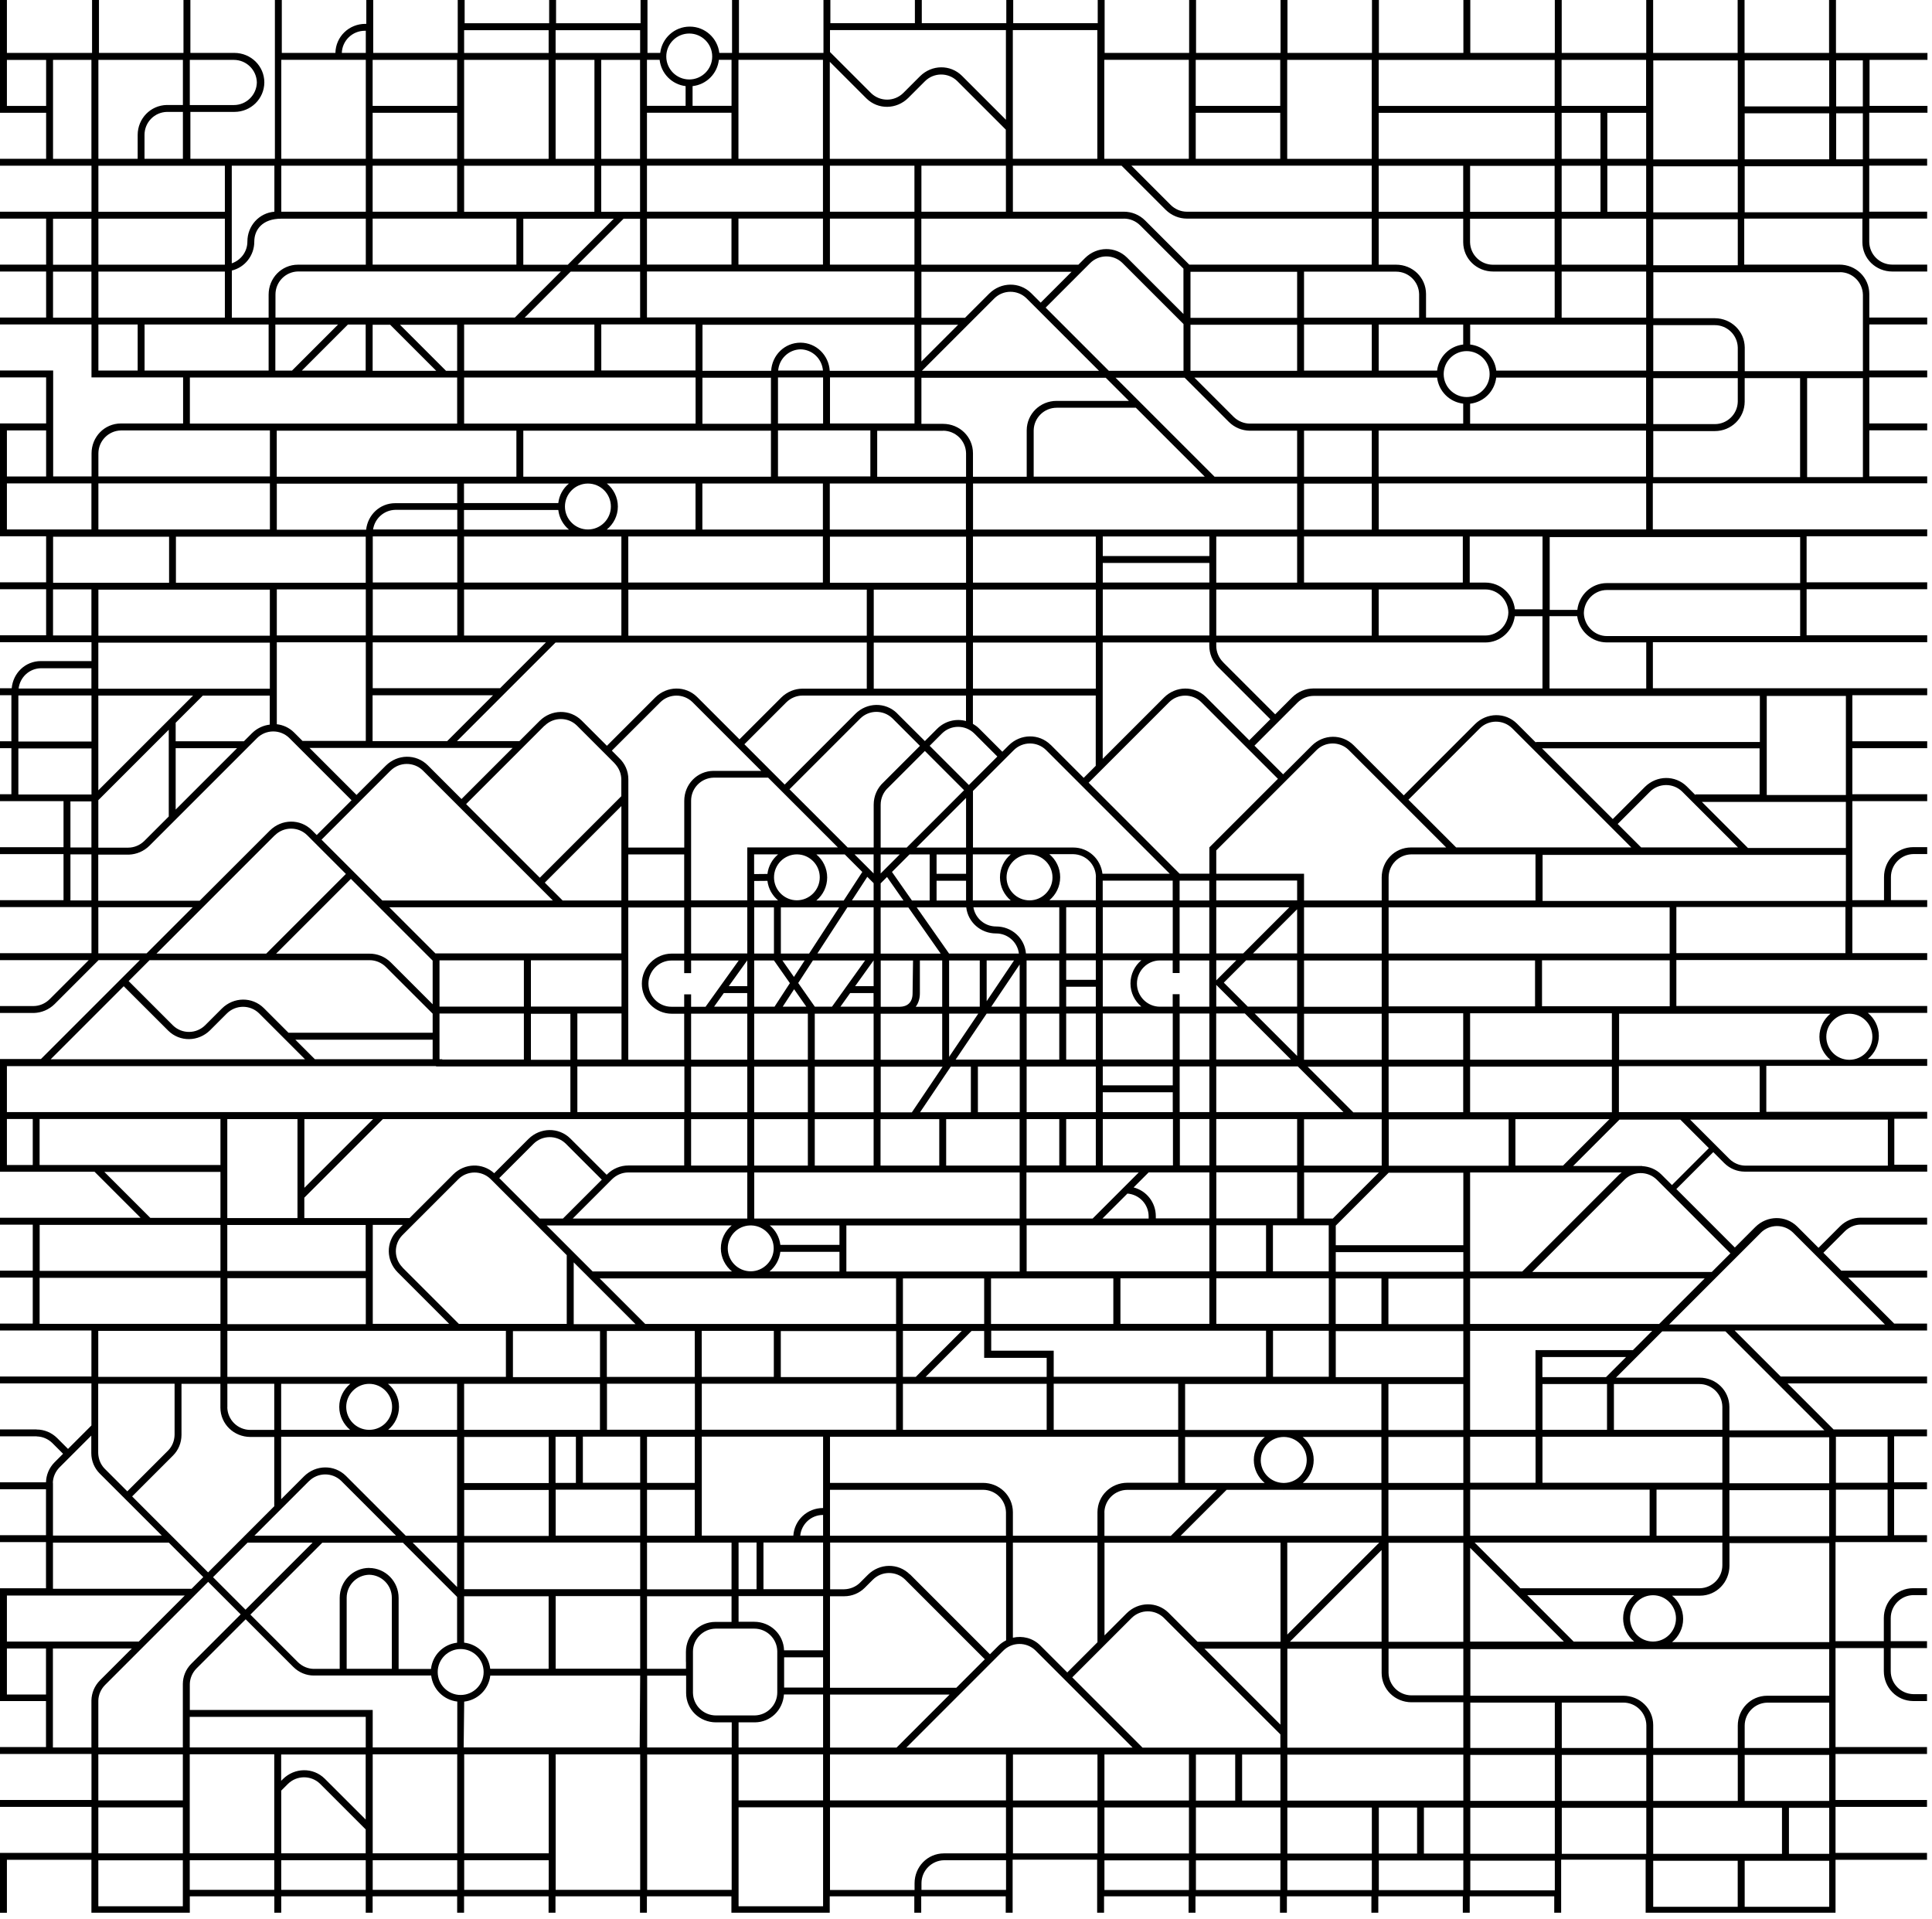 <?xml version="1.0" encoding="UTF-8"?> <svg xmlns="http://www.w3.org/2000/svg" width="302" height="300" viewBox="0 0 302 300" fill="none"> <g clip-path="url(#clip0_280_909)"> <path d="M301.29 17.63V16.55H292.24V9.36H301.29V8.28H286.99V0H285.91V8.27H272.7V0H271.62V8.27H258.41V0H257.33V8.27H244.12V0H243.04V8.27H229.83V0H228.75V8.27H215.54V0H214.46V8.27H201.25V0H200.17V8.27H186.96V0H185.88V8.27H172.67V0H171.59V3.62H158.38V0H157.3V3.62H144.09V0H143.01V3.62H129.8V0H128.72V8.27H115.51V0H114.43V8.27H112.44C112.16 5.96 110.21 4.16 107.82 4.16C105.43 4.16 103.48 5.96 103.2 8.27H101.21V0H100.13V3.63H86.92V0H85.84V3.63H72.63V0H71.55V8.27H58.34V0H57.26V3.73H57.1C54.55 3.73 52.48 5.73 52.43 8.27H44.05V0H42.97V24.82H29.76V17.49H36.64C39.21 17.49 41.3 15.45 41.32 12.88C41.31 10.31 39.22 8.28 36.64 8.27H29.76V0H28.68V8.27H15.47V0H14.39V8.27H1.08V0H0V17.63H7.21V24.82H0V25.9H14.3V33.09H0V34.17H7.21V41.36H0V42.44H7.21V49.63H0V50.71H14.3V58.99H28.62V66.19C23.24 66.19 18.89 66.19 18.89 66.19C16.32 66.2 14.31 68.29 14.31 70.87V74.47H8.31V57.91H0V58.99H7.21V66.18H0V83.82H7.21V91.02H0V92.1H7.21V99.3H0V100.38H14.3V103.33C6.5 103.33 6.37 103.33 6.37 103.33C3.94 103.34 2.04 105.21 1.83 107.58H0V108.66H1.78V115.86H0V116.94H1.78V124.14H0V125.22H9.93V132.42H0V133.5H9.93V140.7H0V141.78H14.3V148.99H0V150.07H13.87C11.87 152.07 7.77 156.17 7.77 156.17C7.06 156.88 6.14 157.25 5.21 157.25H0V158.33H5.12C5.12 158.33 5.13 158.33 5.14 158.33H5.32C6.48 158.29 7.64 157.83 8.54 156.94L15.41 150.07H21.86L6.4 165.53H0V183.15H14.78L21.97 190.34H0V191.42H5.12V198.61H0V199.69H5.12V206.88H0V207.96H14.29C14.29 210.26 14.29 212.75 14.29 215.15H0V216.23H14.29C14.29 218.67 14.29 220.96 14.29 222.81C12.65 224.45 11.47 225.63 10.63 226.47C9.18 225.02 8.93 224.77 8.93 224.77C8.04 223.89 6.89 223.44 5.74 223.44C5.73 223.44 5.72 223.44 5.71 223.44V223.42H0V224.5H5.68C5.68 224.5 5.74 224.51 5.77 224.52C6.64 224.54 7.51 224.9 8.18 225.55L9.86 227.23C8.72 228.37 8.52 228.57 8.52 228.57C7.65 229.45 7.22 230.57 7.19 231.69H0V232.77H7.19V239.96H0V241.04H7.19V248.25H0V265.88H7.19V273.07H0V274.15H14.3V281.34H0V282.42H14.3V289.61H0V298.97H1.08V290.69H14.29V298.96H29.67V296.4H42.88V298.96H43.96V296.4H57.17V298.96H58.25V296.4H71.46V298.96H72.54V296.4H85.75V298.96H86.83V296.4H100.04V298.96H101.12V296.4H114.33V298.96H115.41H128.62H129.7V296.4H142.92V298.96H144C144 298.96 144 297.63 144 296.4H157.21V298.96H158.29V290.68H171.5V298.96H172.58V296.4H185.79V298.96H186.87V296.4H200.08V298.96H201.16V296.4H214.37V298.96H215.45V296.4H228.66V298.96H229.74V296.4H242.95V298.96H244.03V290.68H257.24V298.96H258.32H285.83H286.92V297.88V290.69H301.22V289.61H286.92V282.42H301.22V281.34H286.92V274.15H301.22V273.07H286.92V257.6H294.47V261.2C294.47 263.77 296.48 265.86 299.05 265.88C299.05 265.88 299.91 265.88 301.22 265.88V264.8H299.08C297.13 264.76 295.55 263.17 295.55 261.2C295.55 261.2 295.55 258.7 295.55 257.6H301.22V256.52H295.55C295.55 255.06 295.55 252.92 295.55 252.92C295.55 250.96 297.12 249.36 299.08 249.32H301.22V248.24H299.05C296.48 248.25 294.47 250.34 294.47 252.92V256.52H286.92V241.04H301.22V239.96H296.08V232.77H301.22V231.69H296.08V224.5H301.22V223.42H286.61L279.42 216.23H301.23V215.15H278.34L271.15 207.96H301.23V206.88H296.09C293.93 204.72 291.33 202.12 288.9 199.69H301.24V198.61H287.82C286.83 197.62 285.88 196.67 285.02 195.81L288.39 192.44C289.06 191.79 289.93 191.43 290.8 191.41H301.24V190.33H290.83H290.79C289.65 190.35 288.52 190.79 287.64 191.66C287.64 191.66 289.5 189.8 284.26 195.04C282.28 193.06 280.94 191.72 280.94 191.72C279.11 189.91 276.22 189.97 274.39 191.78L271.18 194.99C267.68 191.5 264.25 188.06 262.04 185.85L267.81 180.08C269.08 181.35 269.53 181.8 269.53 181.8C270.42 182.68 271.55 183.12 272.7 183.13H301.25V182.05H296.11V174.86H301.25V173.78H276.1V166.6H288.99H289.01H289.03H301.25V165.52H291.97C293.01 164.66 293.69 163.38 293.69 161.92C293.69 160.46 293.01 159.18 291.97 158.32H301.25V157.24H289.01H262.04V150.06H301.25V148.98H262.04V141.77H288.47V148.98H289.55V141.77H301.25V140.69H295.58C295.58 139.6 295.58 137.09 295.58 137.09C295.58 135.13 297.15 133.53 299.11 133.49H301.25V132.41C299.94 132.41 299.08 132.41 299.08 132.41C296.51 132.42 294.5 134.51 294.5 137.09V140.7H289.55V125.22H301.25V124.14H289.55V116.94H301.25V115.86H289.55V108.66H301.25V107.58H258.37V100.38H258.97H301.25V99.3H282.4V92.1H301.25V91.02H282.4V83.82H301.25V82.74H258.36V75.54H301.25V74.46H292.2C292.2 72.51 292.2 70 292.2 67.26H301.25V66.18H292.2C292.2 63.83 292.2 61.36 292.2 58.99H301.25V57.91H292.2C292.2 55.24 292.2 52.73 292.2 50.71H301.25V49.63H292.2C292.2 47.38 292.2 45.94 292.2 45.94C292.19 43.37 290.1 41.36 287.52 41.36H272.65V34.17H291.12C291.12 36.42 291.12 37.86 291.12 37.86C291.13 40.43 293.22 42.44 295.8 42.44H295.95H301.25V41.36H296.11H295.79C293.83 41.36 292.23 39.79 292.19 37.83V34.16H301.24V33.08H292.19V25.89H301.24V24.81H292.19V17.62H301.24L301.29 17.63ZM29.67 9.36C32.19 9.36 36.55 9.36 36.55 9.36C38.51 9.36 40.11 10.93 40.15 12.89C40.11 14.84 38.52 16.42 36.55 16.42C36.55 16.42 32.7 16.42 29.67 16.42V9.37V9.36ZM14.29 49.65H8.29V42.46H14.29V49.65ZM14.29 41.38H8.29V34.19H14.29V41.38ZM7.21 16.56H1.08V9.37H7.21V16.56ZM14.29 24.83H8.29V9.36H14.29V24.83ZM14.29 140.74H11.01V133.54H14.29V140.74ZM14.29 132.46H11.01V125.26H14.29V132.46ZM14.29 124.18H2.87V121.85C2.87 121.85 2.87 119.63 2.87 116.98H14.3V124.18H14.29ZM14.29 115.9H2.87C2.87 113.06 2.87 110.01 2.87 108.7H14.3V115.9H14.29ZM14.29 107.62H2.91C3.12 105.86 4.58 104.48 6.39 104.45H14.29V107.62ZM286.98 224.57H295.06V231.76H286.98V224.57ZM286.98 232.84H295.06V240.03H286.98V232.84ZM244.1 9.36H257.31V16.55H244.1V9.36ZM251.25 24.83V17.64H257.32V24.83H251.25ZM257.32 25.91V33.1H251.25V25.91H257.32ZM244.11 17.64H250.18V24.83H244.11V17.64ZM244.11 25.91H250.18V33.1H244.11V25.91ZM244.11 34.18H257.32V41.37C252.92 41.37 248.19 41.37 244.11 41.37V34.18ZM244.11 42.45H248.84C248.84 42.45 252.39 42.45 257.32 42.45V49.65H244.11V42.45ZM257.32 50.73V57.93H233.89C233.64 55.78 231.95 54.1 229.81 53.85V50.74H257.32V50.73ZM215.52 82.76V75.56H257.32V82.76H215.52ZM242.21 96.31H246.54C246.84 98.61 248.78 100.4 251.15 100.41H257.33V107.61H242.21V96.32V96.31ZM265.02 124.27C264.16 123.41 263.68 122.93 263.68 122.93C261.85 121.12 258.96 121.18 257.13 122.99L252.1 128.02C248.42 124.34 244.1 120.02 241.04 116.97H275.05V124.17H265.01V124.27H265.02ZM271.67 132.45H256.53C255.49 131.41 254.24 130.16 252.87 128.79C254.2 127.46 257.9 123.76 257.9 123.76C259.29 122.37 261.53 122.36 262.93 123.71L271.67 132.45ZM255 132.45H254.49C248.96 132.45 235.82 132.45 227.61 132.45C225.46 130.3 222.75 127.59 220.16 125C222.23 122.93 231.31 113.85 231.31 113.85C232.7 112.46 234.94 112.45 236.34 113.8L254.99 132.45H255ZM241.04 157.28V150.1H261V157.28H241.04ZM253.06 166.65H275.06V173.83H253.06V166.65ZM257.86 232.84V240.03H229.81V232.84H257.86ZM229.81 231.76V224.57H240.03V231.76H229.81ZM238.73 249.33C243.16 249.33 249.84 249.33 255.45 249.33C254.4 250.19 253.72 251.49 253.72 252.96C253.72 254.43 254.4 255.73 255.45 256.59H245.99L238.73 249.33ZM244.46 256.59H229.81V241.94L244.46 256.59ZM254.8 252.96C254.8 250.96 256.41 249.34 258.39 249.34C260.37 249.34 261.98 250.96 261.98 252.96C261.98 254.96 260.37 256.58 258.39 256.58C256.41 256.58 254.8 254.96 254.8 252.96ZM258.4 248.25H237.65L230.51 241.11H269.23C269.23 243 269.23 244.65 269.23 244.65C269.23 246.61 267.66 248.21 265.7 248.25H258.4ZM258.94 240.03V232.84H269.23V235.65C269.23 235.65 269.23 237.82 269.23 240.04H258.94V240.03ZM241.11 231.76V224.57H269.23V231.76H241.11ZM241.11 223.49V216.33C242.23 216.33 246.52 216.33 251.2 216.33V223.49H241.11ZM252.28 223.49V216.33C258.78 216.33 265.63 216.33 265.63 216.33C267.59 216.33 269.19 217.9 269.23 219.86V223.49H252.28ZM251.04 215.25H241.1V212.11H254.18L251.04 215.25ZM241.1 211.03H240.02V223.49H229.8V208.02H258.26L255.25 211.03H241.09H241.1ZM229.8 206.94V199.82H266.47L259.35 206.94H229.81H229.8ZM229.8 198.74V183.26H253.5C253.37 183.36 253.24 183.45 253.12 183.57L237.95 198.74H229.8ZM236.88 182.18V174.93H251.58L244.33 182.18H236.87H236.88ZM229.8 173.85V166.72H251.96V173.85H229.8ZM217.06 165.63V158.38H228.72V165.63H217.06ZM228.72 166.71V173.84H217.06V166.71H228.72ZM217.06 157.3V150.12H239.95V157.3H217.06ZM229.8 165.63V158.38H251.96V165.63H229.8ZM217.06 149.04V146.5C217.06 146.5 217.06 144.17 217.06 141.83H260.99V149.04H217.06ZM240.02 140.75H217.06C217.06 138.82 217.06 137.14 217.06 137.14C217.06 135.18 218.63 133.58 220.59 133.54H227.17H240.02V140.74V140.75ZM226.08 132.46C222.77 132.46 220.57 132.46 220.57 132.46C218 132.47 215.99 134.56 215.98 137.14V140.75H203.84V136.57H190.12V132.92C192.69 130.35 205.78 117.26 205.78 117.26C207.17 115.87 209.41 115.86 210.81 117.21L226.07 132.47L226.08 132.46ZM208.34 190.46H203.85V183.26H215.54L208.34 190.46ZM208.79 199.82H215.94V206.94H208.79V199.82ZM215.96 242.28C215.96 247.02 215.96 252.66 215.96 256.6H201.64L215.96 242.28ZM201.22 255.49V241.12H215.59L201.22 255.49ZM158.33 240.04C158.33 237.81 158.33 236.37 158.33 236.36C158.32 233.79 156.23 231.78 153.65 231.78H129.74V224.57H184.17V231.76H178.73H177.65H176.23C173.66 231.76 171.57 233.77 171.55 236.35C171.55 236.35 171.55 237.8 171.55 240.04H158.33ZM171.55 241.12C171.55 245.38 171.55 251.7 171.55 256.69L166.83 261.41C164.35 258.93 162.6 257.18 162.6 257.18C161.43 256.02 159.82 255.64 158.33 255.98C158.33 251.1 158.33 245.17 158.33 241.12H171.55ZM129.74 263.79V249.5C131.14 249.5 131.96 249.5 131.96 249.5C133.21 249.5 134.34 249 135.16 248.19L136.43 246.92C137.82 245.53 140.06 245.52 141.46 246.87L153.94 259.35L149.49 263.8H129.72L129.74 263.79ZM148.43 264.87L140.15 273.15H129.75V264.87H148.44H148.43ZM142.22 246.08C140.39 244.27 137.5 244.33 135.67 246.14L134.38 247.43C133.75 248.03 132.88 248.39 131.95 248.41H129.76V241.11H157.27V256.39C156.84 256.61 156.43 256.88 156.07 257.24L154.74 258.57C148.87 252.7 142.24 246.07 142.24 246.07L142.22 246.08ZM129.74 240.04V232.86C133.07 232.86 153.65 232.86 153.65 232.86C155.61 232.86 157.21 234.43 157.25 236.39V240.04H129.74ZM100.86 206.94C99.1 205.18 96.53 202.62 93.74 199.82H140.07V206.94H100.86ZM120.96 208.02V215.21H109.69V208.02H120.96ZM107.23 259.75C107.23 260.13 107.23 260.49 107.23 260.84H101.14V249.5H114.35V253.51C112.78 253.51 111.81 253.51 111.81 253.51C109.24 253.52 107.23 255.61 107.22 258.19V259.76L107.23 259.75ZM101.14 248.42V241.12H114.35V248.42H101.14ZM108.6 232.86V240.04H101.14V232.86H108.6ZM101.14 231.78V224.57H108.6V231.78H101.14ZM108.6 215.22H94.86V208.03H108.6V215.22ZM72.55 223.49V216.3H93.78V223.49H72.55ZM90.02 224.57V231.78H86.84V224.57H90.02ZM35.54 215.21V208.02H79.08V215.21H35.54ZM72.55 249.5H85.76V260.84H76.63C76.38 258.69 74.7 257 72.55 256.75V249.5ZM57.71 245.07C55.14 245.08 53.11 247.17 53.1 249.75V260.85H49.09C49.09 260.85 49.04 260.85 49 260.85C48.13 260.83 47.26 260.47 46.59 259.82L39.14 252.37L50.38 241.13H62.98L71.45 249.6V256.76C69.3 257.01 67.61 258.7 67.37 260.86H62.31V249.76C62.31 247.19 60.27 245.1 57.7 245.08L57.71 245.07ZM61.24 260.84H54.19C54.19 258.55 54.19 249.74 54.19 249.74C54.19 247.78 55.76 246.18 57.72 246.14C59.67 246.18 61.25 247.77 61.25 249.74C61.25 249.74 61.25 258.55 61.25 260.84H61.24ZM20.67 233.88L27.06 227.49C27.87 226.67 28.36 225.55 28.37 224.29C28.37 224.29 28.37 224.15 28.37 216.3H34.45V219.6V220.01C34.46 222.58 36.55 224.59 39.13 224.6H42.87V235.4H42.9L32.53 245.77L20.66 233.9L20.67 233.88ZM31.77 246.51L29.95 248.33H8.28V241.12H26.39C28.15 242.88 29.98 244.71 31.78 246.51H31.77ZM27.29 216.29V224.26C27.27 225.2 26.92 226.06 26.31 226.69L19.9 233.1L16.33 229.53C15.73 228.9 15.37 228.03 15.35 227.1V216.28H27.28L27.29 216.29ZM15.36 215.21V208.02H34.46V215.21H15.37H15.36ZM35.54 219.97V219.59V216.29H42.87V223.5C41.72 223.5 39.13 223.5 39.13 223.5C37.17 223.5 35.57 221.93 35.53 219.97H35.54ZM48.3 231.51C49.69 230.12 51.93 230.11 53.33 231.46L61.9 240.03H39.77C44.45 235.35 48.29 231.51 48.29 231.51H48.3ZM38.69 241.12H48.86C46.07 243.91 42.03 247.95 38.38 251.6L33.3 246.52C35.08 244.74 36.93 242.89 38.69 241.13V241.12ZM64.51 241.12H71.45V248.06C69.49 246.1 67 243.61 64.51 241.12ZM63.43 240.04C58.58 235.19 54.08 230.69 54.08 230.69C52.25 228.88 49.36 228.94 47.53 230.75L43.95 234.33V224.57H57.56C57.56 224.57 57.65 224.58 57.7 224.58C57.75 224.58 57.79 224.57 57.84 224.57H71.45V240.04H63.43ZM53.03 219.9C53.03 221.35 53.7 222.63 54.73 223.49H43.95V216.3H54.75C53.71 217.16 53.03 218.45 53.03 219.9ZM57.7 216.3C59.68 216.3 61.29 217.91 61.29 219.9C61.29 221.89 59.73 223.45 57.79 223.49H57.62C55.68 223.44 54.12 221.86 54.12 219.9C54.12 217.94 55.73 216.3 57.71 216.3H57.7ZM60.67 223.49C61.7 222.63 62.37 221.35 62.37 219.9C62.37 218.45 61.69 217.16 60.65 216.3H71.45V223.49H60.66H60.67ZM57.16 191.47V198.66H35.53V191.47H57.16ZM35.53 190.39V174.92H46.5V190.39H35.53ZM59.85 174.92H106.95V182.17H98.21C97.01 182.17 95.81 182.64 94.89 183.56L94.83 183.62C89.52 178.31 89.17 177.96 89.16 177.96C87.33 176.15 84.44 176.21 82.61 178.02L77.25 183.38C75.42 181.71 72.63 181.79 70.85 183.56L68.32 186.09C66.3 188.1 64.95 189.46 64.02 190.39H47.57V187.2L59.84 174.93L59.85 174.92ZM47.58 185.66V174.92H58.32L47.58 185.66ZM68.7 165.57V158.42H81.89V165.61H69.13V165.56H68.7V165.57ZM68.7 157.34V150.11H81.89V157.34H68.7ZM68.06 149.02C66.18 147.14 63.56 144.52 60.85 141.81H97.13V149.02H68.06ZM45.65 57.93H43.04C43.04 56.97 43.04 53.63 43.04 50.73H52.84L45.64 57.93H45.65ZM54.38 50.73H57.16V57.93H47.18L54.38 50.73ZM71.46 59.01V66.21H41.05C37.58 66.21 33.44 66.21 29.68 66.21V59.01H71.46ZM100.05 25.91V33.1H93.98V25.91H100.05ZM93.98 24.83V9.36H100.05V24.83H93.98ZM100.05 34.19V41.38H90.28L97.47 34.19H100.05ZM95.94 34.19L88.75 41.38H81.8V34.19H95.94ZM89.2 42.46H100.06V49.65H82.01L89.2 42.46ZM92.91 50.73V57.93H72.55V50.73H92.91ZM108.73 59.01V66.21H72.55V59.01H108.73ZM224.64 59.01C224.89 61.16 226.58 62.84 228.72 63.09V66.21H195.38C194.46 66.21 193.53 65.84 192.82 65.14C192.82 65.14 188.69 61.01 186.7 59.02H224.63L224.64 59.01ZM203.84 57.93V50.73H214.43V57.93H203.84ZM228.72 53.85C226.57 54.1 224.89 55.79 224.64 57.93H215.51V50.73H228.72V53.84V53.85ZM229.26 54.88C231.24 54.88 232.85 56.49 232.85 58.47C232.85 60.45 231.24 62.06 229.26 62.06C227.28 62.06 225.67 60.45 225.67 58.47C225.67 56.49 227.28 54.88 229.26 54.88ZM232.18 92.13C234.14 92.13 235.74 93.78 235.78 95.73C235.74 97.68 234.15 99.33 232.18 99.33H223.7H215.51V92.13H223.54C223.54 92.13 232.17 92.13 232.18 92.13ZM228.66 91.05H226.6H203.84V83.85H228.66V91.05ZM172.38 91.05V87.99H189.04V91.05H172.38ZM189.04 92.13V99.33H172.38V92.13H189.04ZM172.38 86.91V83.85H189.04V86.91H172.38ZM152.1 82.77C152.1 80.02 152.1 77.55 152.1 75.57H202.76V82.77H152.1ZM195.05 157.34L191.3 153.59L194.78 150.11H202.76V157.34H195.05ZM202.76 158.42V165.05L196.13 158.42H202.76ZM195.86 149.02L202.76 142.12V149.02H195.86ZM201.54 141.81L194.33 149.02H190.12V141.81H201.54ZM190.12 140.73V137.63H202.76V140.73H190.12ZM193.25 150.1L190.12 153.23V150.1H193.25ZM193.51 157.33H190.12V153.94L193.51 157.33ZM194.59 158.41L201.78 165.6H190.11V158.41H194.58H194.59ZM202.87 166.69L210 173.82H190.12V166.69H202.87ZM202.76 174.91V182.16H190.12V174.91H202.76ZM207.7 191.52V198.72H198.98V191.52H207.25H207.7ZM202.76 183.24V190.44H197.9H190.13V183.24H202.77H202.76ZM197.9 191.52V198.72H190.13V191.52H197.9ZM207.71 199.8V206.92H190.13V199.8H207.71ZM207.71 208V215.19H198.99V208H207.71ZM197.9 208V215.19H164.71V211.12H154.94V207.99H197.9V208ZM184.17 216.28V223.47H164.71V216.28H184.17ZM62.93 198.11C61.54 196.72 61.53 194.48 62.88 193.08L65.02 190.94L71.64 184.32C73.03 182.93 75.27 182.92 76.67 184.27L88.59 196.19V206.93H71.73C70.21 205.41 62.92 198.12 62.92 198.12L62.93 198.11ZM70.21 206.92H58.27V191.45H62.97C62.19 192.23 62.1 192.32 62.1 192.32C60.29 194.15 60.35 197.04 62.16 198.87L70.21 206.92ZM82.99 157.33V150.1H97.15V157.33H82.99ZM97.15 158.41V165.6H90.25V158.41H97.15ZM90.25 166.69H106.98V173.82H90.25V166.69ZM57.18 100.4V115.81H47.29C46.44 114.96 45.96 114.48 45.96 114.48C45.2 113.73 44.25 113.31 43.27 113.2V100.39H57.18V100.4ZM43.27 99.32V92.12H57.18V99.32H43.27ZM80.13 116.9L72.14 124.89C69.07 121.82 66.86 119.61 66.86 119.61C65.03 117.8 62.14 117.86 60.31 119.67L55.73 124.25C52.7 121.22 50.12 118.64 48.38 116.9H80.14H80.13ZM71.48 83.84V91.04H58.27C58.27 88.32 58.27 85.1 58.27 83.84H71.48ZM58.32 82.76C58.57 81.05 60.02 79.73 61.79 79.69H71.48V82.76H58.32ZM71.48 92.12V99.32H58.27V95.44C58.27 95.44 58.27 94.01 58.27 92.12H71.48ZM85.34 100.4L78.17 107.57H58.26V100.4H85.33H85.34ZM128.66 59C128.66 60.74 128.66 64.82 128.66 66.2H124.83H121.61C121.61 63.24 121.61 60.36 121.61 59H128.66ZM121.64 57.92C121.78 56.09 123.28 54.64 125.14 54.6C127 54.64 128.49 56.09 128.64 57.92H121.65H121.64ZM136.05 67.28V74.47H121.61C121.61 73.34 121.61 70.38 121.61 67.28H136.05ZM137.54 66.19H129.74V58.99H142.95V66.19H138.62H137.54ZM171.3 137.11V140.71H164.03C165.06 139.85 165.72 138.56 165.72 137.11C165.72 135.66 165.06 134.37 164.03 133.51H167.78C169.73 133.55 171.31 135.14 171.31 137.1L171.3 137.11ZM178.41 150.09C177.37 150.96 176.71 152.27 176.71 153.72C176.71 155.17 177.37 156.46 178.4 157.32H172.38V150.09H178.41ZM172.38 149.01V141.8H183.32V149.01H172.38ZM183.32 158.41V165.6H172.38V158.41H183.32ZM183.32 166.69V169.64H172.38V166.69H183.32ZM183.32 170.72V173.83H172.38V170.72H183.32ZM183.35 174.91V182.16H172.38V174.91H183.35ZM189.04 166.69V173.82H184.4V166.69H189.04ZM184.4 165.61V158.42H189.04V165.61H184.4ZM189.04 174.91V182.16H184.43V174.91H189.04ZM189.04 183.24V190.44H180.67V190.11C180.67 187.93 179.21 186.12 177.2 185.6L179.55 183.25H189.03L189.04 183.24ZM160.48 198.72V191.52H189.04V198.72H160.48ZM189.04 199.8V206.92H175.14V199.8H189.04ZM171.29 150.1V153.15H166.66V150.1H171.29ZM166.66 149.02V141.81H171.29V149.02H166.66ZM171.29 154.23V157.33H166.66V154.23H171.29ZM171.29 158.42V165.61H166.66V158.42H171.29ZM171.29 166.7V173.83H160.48V166.7H171.29ZM171.29 174.92V182.17H166.66V174.92H171.29ZM160.47 157.35V150.12H165.58V157.35H160.47ZM165.58 158.43V165.62H160.48V158.43H165.58ZM160.48 174.92H165.58V182.17H160.48V174.92ZM165.58 149.03H160.37C160.17 146.63 158.16 144.81 155.7 144.81C153.92 144.81 152.45 143.52 152.16 141.82H165.58V149.03ZM152.92 158.43L148.36 165.19V158.43H152.92ZM148.36 157.35V150.12H153.15V157.35H148.36ZM154.23 158.43H159.4V165.62H149.38L154.23 158.43ZM154.23 156.49V150.12H158.51L154.23 156.49ZM159.39 150.75V157.35H154.95L159.39 150.75ZM152.86 166.71H159.4V173.84H152.86V166.71ZM155.71 145.9C157.54 145.9 159.05 147.27 159.27 149.04H148.35L143.3 141.83H151.04C151.31 144.15 153.29 145.9 155.69 145.9H155.71ZM137.66 136.53V133.55H140.64L137.66 136.53ZM142.17 133.55H145.32V140.75H142.55L139.43 136.29L142.17 133.55ZM138.65 137.07L141.23 140.76H137.66V138.07L138.65 137.08V137.07ZM141.99 141.84L147.04 149.05H137.66V141.84H141.99ZM147.28 150.13V157.36H143.14C143.56 156.81 143.79 156.08 143.79 155.26V150.12H147.28V150.13ZM142.72 150.13L142.65 155.26C142.65 156.74 141.77 157.34 140.69 157.36H137.67V150.13H142.72ZM147.28 158.45V165.64H137.66V158.45H147.28ZM147.34 166.73L142.54 173.86H137.67V166.73H147.35H147.34ZM151.01 137.66V140.76H146.4V137.66H151.01ZM146.4 136.58V133.56H151.01V136.58H146.4ZM151.01 132.48H143.25L151.01 124.72V132.48ZM141.72 132.48H137.66V125.8C137.66 124.73 138.12 123.75 138.86 123.09C138.86 123.09 138.86 123.08 138.87 123.08L144.57 117.38L150.7 123.51L141.71 132.5L141.72 132.48ZM140.22 111.48C138.39 109.7 135.51 109.77 133.7 111.58L122.66 122.63L116.36 116.33C118.12 114.57 122.89 109.8 122.89 109.8C123.6 109.09 124.52 108.72 125.45 108.72H151V112.7C149.44 112.28 147.72 112.68 146.48 113.92L144.57 115.83L140.21 111.48H140.22ZM136.58 107.64V100.44H151.01V107.64H136.58ZM136.58 99.36V92.16H151.01V99.36H136.58ZM129.73 91.08V83.88H151.01V91.08H129.73ZM135.49 92.16V99.36H98.22V92.16H135.49ZM135.49 100.44V107.64H125.54C125.54 107.64 125.52 107.64 125.51 107.64H125.42C124.23 107.65 123.04 108.12 122.12 109.03L115.59 115.56L114.63 114.6C111.44 111.41 108.98 108.95 108.98 108.95C107.15 107.14 104.26 107.2 102.43 109.01L94.87 116.57C92.237 113.937 90.917 112.617 90.91 112.61C89.08 110.8 86.19 110.86 84.36 112.67L81.19 115.84H71.43L86.84 100.43H135.48L135.49 100.44ZM85.13 113.44C86.52 112.05 88.76 112.04 90.16 113.39L94.13 117.36C94.33 117.57 94.53 117.77 94.74 117.97L95.98 119.21C96.14 119.38 96.29 119.56 96.43 119.75C96.85 120.33 97.11 121.04 97.12 121.8V124.45L84.38 137.19C80.83 133.64 76.39 129.2 72.86 125.68C74.2 124.34 85.11 113.43 85.11 113.43L85.13 113.44ZM96.81 118.51C96.39 118.08 96 117.7 95.64 117.33C96.92 116.05 103.19 109.78 103.2 109.78C104.59 108.39 106.83 108.38 108.23 109.73L118.99 120.49H111.57C108.98 120.49 106.96 122.59 106.96 125.18V132.48H98.22V132.16C98.22 123.83 98.22 121.8 98.22 121.8C98.22 120.5 97.68 119.35 96.82 118.52L96.81 118.51ZM106.95 133.55V140.75H98.21V133.55H106.95ZM98.21 141.84H106.95V149.05H105.02C102.43 149.05 100.33 151.18 100.33 153.76C100.33 156.34 102.43 158.45 105.02 158.45H106.95V165.64H98.21V141.84ZM104.95 157.36C102.97 157.36 101.36 155.73 101.36 153.75C101.36 151.77 103 150.13 104.98 150.13H106.95V152.1H108.03V150.13H115.47L110.29 157.36H108.03V155.42H106.95V157.36H104.95ZM108.03 174.93H116.81V182.18H108.03V174.93ZM108.03 173.85V166.72H116.81V173.85H108.03ZM108.03 165.63V158.44H116.81V165.63H108.03ZM111.62 157.35L113.14 155.22H116.8V157.35H111.62ZM113.92 154.14L116.81 150.11V154.14H113.92ZM108.03 149.03V141.82H116.81V149.03H108.03ZM108.03 140.74V125.15C108.03 123.19 109.6 121.59 111.56 121.55H120.07L123.49 124.97L130.97 132.45H116.81V140.73H108.03V140.74ZM128.14 137.13C128.14 139.11 126.53 140.72 124.55 140.72C124.31 140.72 124.09 140.69 123.86 140.65C122.22 140.31 120.99 138.87 120.99 137.13C120.99 135.15 122.6 133.54 124.58 133.54C124.82 133.54 125.04 133.57 125.27 133.61C126.91 133.95 128.14 135.39 128.14 137.13ZM121.61 133.56C120.71 134.31 120.11 135.38 119.96 136.6L117.88 136.62V133.54H121.61V133.56ZM119.96 137.68C120 137.98 120.06 138.27 120.15 138.55C120.15 138.56 120.15 138.57 120.16 138.58C120.25 138.85 120.36 139.1 120.49 139.35C120.5 139.37 120.52 139.4 120.53 139.42C120.66 139.64 120.8 139.85 120.96 140.05C120.99 140.09 121.02 140.13 121.06 140.17C121.21 140.34 121.37 140.51 121.54 140.66C121.57 140.69 121.59 140.72 121.62 140.74H117.89V137.7L119.96 137.68ZM120.98 141.83V149.04H117.89V141.83H120.98ZM120.98 150.12L123.47 153.67L121.07 157.35H117.89V150.12H120.98ZM124.13 154.62L126.04 157.35H122.35L124.13 154.62ZM124.1 152.69L122.3 150.12H125.78L124.11 152.69H124.1ZM122.06 149.04V141.83H131.17L126.48 149.04H122.06ZM127.61 140.75C128.64 139.89 129.3 138.6 129.3 137.15C129.3 135.7 128.64 134.41 127.61 133.55H132.05L134.79 136.29L131.88 140.76H127.62L127.61 140.75ZM117.89 174.93H126.28V182.18H117.89V174.93ZM117.89 173.85V166.72H126.28V173.85H117.89ZM117.89 165.63V158.44H126.28V165.63H117.89ZM124.77 153.65L127.07 150.12H135.23L130.05 157.35H127.37L124.77 153.64V153.65ZM127.36 174.93H136.56V182.18H127.36V174.93ZM127.36 173.85V166.72H136.56V173.85H127.36ZM127.36 165.63V158.44H136.56V165.63H127.36ZM131.37 157.35L132.89 155.22H136.55V157.35H131.37ZM133.67 154.14L136.56 150.11V154.14H133.67ZM127.77 149.03L132.46 141.82H136.56V149.03H127.77ZM133.17 140.74L135.57 137.05L136.56 138.04V140.73H133.17V140.74ZM133.58 133.54H136.56V136.52L133.58 133.54ZM132.5 132.46L123.41 123.37L134.49 112.29C135.88 110.93 138.09 110.93 139.49 112.27L143.8 116.58L138.09 122.29C137.16 123.14 136.57 124.39 136.57 125.77V132.46H132.51H132.5ZM137.64 174.93H146.82V182.18H137.64V174.93ZM143.82 173.85L148.62 166.72H151.76V173.85H143.82ZM147.9 174.93H159.38V182.18H147.9V174.93ZM174.03 199.82V206.94H154.91V199.82H174.03ZM172.33 190.46L176.23 186.56C178.09 186.7 179.55 188.24 179.55 190.13C179.55 190.13 179.55 190.34 179.55 190.46H172.32H172.33ZM178 183.26L170.8 190.46H160.45V183.26H177.99H178ZM164.52 137.14C164.52 139.12 162.91 140.73 160.93 140.73C158.95 140.73 157.34 139.12 157.34 137.14C157.34 135.16 158.95 133.55 160.93 133.55C162.91 133.55 164.52 135.16 164.52 137.14ZM156.31 137.14C156.31 138.59 156.97 139.88 158 140.74H152.07V133.54H158C156.97 134.4 156.31 135.69 156.31 137.14ZM151.45 122.7L145.32 116.57L147.26 114.63C148.65 113.27 150.86 113.27 152.26 114.61L155.9 118.25L151.45 122.7ZM150.99 82.77H129.71V75.57H150.99V82.77ZM128.63 75.57V82.77H109.79V75.57H128.63ZM128.63 83.85V91.05H98.21V83.85H128.63ZM108.71 82.77H94.85C95.9 81.91 96.58 80.63 96.58 79.17C96.58 77.71 95.9 76.43 94.86 75.57H108.72V82.77H108.71ZM95.49 79.17C95.49 81.15 93.88 82.76 91.9 82.76C89.92 82.76 88.31 81.15 88.31 79.17C88.31 77.19 89.92 75.58 91.9 75.58C93.88 75.58 95.49 77.19 95.49 79.17ZM87.27 78.63C83.27 78.63 77.55 78.63 72.53 78.63V75.58H88.93C88.02 76.33 87.41 77.4 87.27 78.63ZM87.27 79.71C87.41 80.95 88.03 82.03 88.94 82.78H72.53V79.71H87.27ZM97.13 83.86V91.06H72.54V83.86H97.13ZM97.13 92.14V99.34H72.54V92.14H97.13ZM77.07 108.67L69.9 115.84H58.24V108.67H77.07ZM61.05 120.46C62.44 119.07 64.68 119.06 66.08 120.41L86.42 140.75H59.77C56.02 137 52.28 133.26 50.26 131.24C50.34 131.16 61.04 120.46 61.04 120.46H61.05ZM85.16 137.96L97.13 125.99V140.75H87.95C87.15 139.95 86.2 139 85.16 137.96ZM116.81 183.26V190.46H89.53C91.53 188.46 95.65 184.34 95.65 184.34C96.36 183.63 97.28 183.26 98.21 183.26C98.21 183.26 98.21 183.26 98.22 183.26H116.81ZM88 190.46H84.36C81.48 187.58 79.12 185.22 78.04 184.14C79.48 182.7 83.38 178.8 83.39 178.79C84.78 177.4 87.02 177.39 88.42 178.74L94.07 184.39L88 190.46ZM85.44 191.54H114.38C113.35 192.4 112.68 193.68 112.68 195.12C112.68 196.56 113.37 197.88 114.42 198.73H92.64C90.23 196.32 87.72 193.81 85.44 191.53V191.54ZM113.76 195.12C113.76 193.18 115.3 191.6 117.23 191.54H117.47C119.4 191.61 120.94 193.18 120.94 195.12C120.94 197.06 119.33 198.71 117.35 198.71C115.37 198.71 113.76 197.1 113.76 195.12ZM121.98 195.66H131.22V198.73H120.29C121.21 197.98 121.83 196.9 121.98 195.66ZM121.98 194.58C121.84 193.36 121.23 192.29 120.33 191.54H131.22V194.58H121.98ZM117.9 190.46V183.26H159.39V190.46H117.9ZM132.3 191.54H159.39V198.74H132.3V191.54ZM141.14 206.94V199.82H153.84V206.94H141.14ZM150.34 208.02L143.15 215.21H141.14V208.02H150.34ZM141.14 216.3H163.61V223.49H141.14V216.3ZM144.68 215.22L151.87 208.03H153.84V212.24H163.61V215.22H144.68ZM189.03 140.75H184.39V137.65H189.03V140.75ZM189.03 141.83V149.04H184.39V141.83H189.03ZM189.03 150.12V157.35H184.39V155.4H183.31V157.35H181.31C179.33 157.35 177.72 155.72 177.72 153.74C177.72 151.76 179.33 150.12 181.31 150.12H183.31V152.09H184.39V150.12H189.03ZM183.31 140.75H172.37V137.65H183.31V140.75ZM172.37 136.57H172.33C172.05 134.26 170.15 132.47 167.76 132.47H152.09V123.63L158.46 117.26C159.85 115.87 162.09 115.86 163.49 117.21L182.85 136.57H172.36H172.37ZM164.24 116.43C162.41 114.62 159.52 114.68 157.69 116.49L156.68 117.5L153.03 113.85C152.74 113.56 152.42 113.34 152.08 113.14C152.08 112 152.08 110.49 152.08 108.71H171.28V119.7L169.4 121.58C166.45 118.63 164.24 116.42 164.24 116.42V116.43ZM152.09 107.63C152.09 105.49 152.09 103.04 152.09 100.43H171.29V107.63H152.09ZM152.09 99.35C152.09 97.01 152.09 94.58 152.09 92.15H171.29V99.35H152.09ZM152.09 91.07C152.09 88.6 152.09 86.15 152.09 83.87H171.29V91.07H152.09ZM161.58 67.26C161.62 65.31 163.21 63.73 165.18 63.73H174.19H177.55L188.32 74.5H161.58V67.25V67.26ZM202.76 83.87V91.07H190.12V83.87H202.76ZM190.12 92.15H214.42V99.35H190.12V92.15ZM203.84 82.79V75.59H214.43V82.79H203.84ZM214.43 74.51H203.84V67.32H214.43V74.51ZM202.76 49.68H186.09V42.48C188.72 42.48 195.86 42.48 202.76 42.48V49.68ZM202.76 50.76V57.96H186.09V50.76H202.76ZM192.07 65.93C192.98 66.84 194.16 67.3 195.34 67.32H195.45C195.46 67.32 195.48 67.32 195.49 67.32H202.76V74.51H189.85L174.38 59.04H185.18L192.07 65.93ZM185.01 57.96H173.33C169.67 54.3 165.81 50.44 163.45 48.08C164.62 46.91 170.4 41.13 170.4 41.13C171.79 39.74 174.03 39.73 175.43 41.08L185 50.65V57.96H185.01ZM171.8 57.96H144.11C145.46 56.61 155.41 46.66 155.41 46.66C156.8 45.27 159.04 45.26 160.44 46.61L171.79 57.96H171.8ZM162.68 47.31C161.76 46.39 161.19 45.82 161.19 45.82C159.36 44.01 156.47 44.07 154.64 45.88L150.85 49.67H144.03V42.48H167.5L162.67 47.31H162.68ZM149.77 50.76L144.03 56.5V50.76H149.77ZM172.84 59.04L176.46 62.66H175.06H173.98H167.68H165.17C162.6 62.66 160.51 64.67 160.49 67.25C160.49 67.25 160.49 66.84 160.49 74.52H152.09C152.09 72.23 152.09 70.83 152.09 70.83C152.08 68.26 149.99 66.25 147.41 66.25H145.99H144.91H144.03V59.05H172.84V59.04ZM147.41 67.32C149.37 67.32 150.97 68.89 151.01 70.85V74.52H137.12V67.33H143.75C145.69 67.33 147.41 67.33 147.42 67.33L147.41 67.32ZM142.94 57.96H129.7C129.55 55.52 127.6 53.57 125.12 53.56C122.64 53.57 120.69 55.51 120.54 57.96H109.81V50.76H142.94V57.96ZM120.51 59.04V66.24H109.8V59.04H120.51ZM120.51 67.32V74.51H81.8V67.32H120.51ZM80.72 67.32V74.51H43.26V67.32H80.72ZM71.46 57.96H69.72L62.52 50.76H71.46V57.96ZM68.19 57.96H58.25V50.76H60.99L68.19 57.96ZM43.26 75.6H71.47V78.65C66.08 78.65 61.76 78.65 61.76 78.65C59.37 78.66 57.49 80.47 57.23 82.8H43.27V75.6H43.26ZM57.17 83.88V91.08H27.5V83.88H57.17ZM42.18 92.16V99.36H15.38V92.16H42.19H42.18ZM15.37 123.53V108.72H30.18L15.37 123.53ZM26.38 114.05V127.62C24.52 129.48 22.59 131.41 22.59 131.41C21.88 132.12 20.96 132.49 20.03 132.49C20.03 132.49 20.03 132.49 20.02 132.49H15.37V125.07L26.38 114.06V114.05ZM27.46 116.94H37.06L27.46 126.54V116.94ZM27.46 115.86V112.97L31.7 108.73H42.17V113.26C41.16 113.38 40.18 113.82 39.39 114.6L38.13 115.86H27.45H27.46ZM15.37 107.65V100.45H42.18V107.65H15.38H15.37ZM26.42 91.09H8.3V83.89H26.43V91.09H26.42ZM15.37 133.58H20.18C21.33 133.53 22.47 133.07 23.36 132.19L25.82 129.73C25.82 129.73 26.25 129.3 26.96 128.59L30.42 125.13C34.62 120.93 40.17 115.38 40.17 115.38C41.56 113.99 43.8 113.98 45.2 115.33L54.95 125.08L49.51 130.52C49.02 130.03 48.74 129.75 48.74 129.75C46.91 127.94 44.02 128 42.19 129.81L31.21 140.79H15.36V133.59L15.37 133.58ZM42.96 130.57C44.35 129.18 46.59 129.17 47.99 130.52L48.74 131.27L54.07 136.6L41.62 149.05H24.46C33.59 139.92 42.95 130.56 42.95 130.56L42.96 130.57ZM54.85 137.37L67.63 150.15V156.97L61.11 150.45C60.17 149.51 58.95 149.05 57.73 149.06H43.16L54.84 137.38L54.85 137.37ZM82.99 158.46H89.16V165.65H82.99V158.46ZM57.18 199.78V206.97H35.55V199.78H57.18ZM72.56 232.89H85.77V240.07H72.56V232.89ZM72.56 231.81V224.6H85.77V231.81H72.56ZM80.18 215.25V208.06H93.79V215.25H80.18ZM89.68 206.97V197.31L99.34 206.97H89.68ZM122.05 208.05H140.08V215.24H122.05V208.05ZM172.63 236.4C172.67 234.45 174.26 232.87 176.23 232.87H185.24H190.21L183.02 240.06H172.64V236.39L172.63 236.4ZM186.11 231.79H185.25V224.6H197.71C196.67 225.46 195.99 226.75 195.99 228.2C195.99 229.65 196.66 230.93 197.69 231.79H186.1H186.11ZM197.08 228.2C197.08 226.21 198.69 224.6 200.67 224.6C202.65 224.6 204.26 226.21 204.26 228.2C204.26 230.19 202.69 231.75 200.75 231.79H200.58C198.63 231.74 197.07 230.16 197.07 228.2H197.08ZM205.35 228.2C205.35 226.74 204.67 225.46 203.63 224.6H215.93V231.79H203.65C204.68 230.93 205.35 229.65 205.35 228.2ZM215.93 223.51H185.25V216.32H215.93V223.51ZM203.84 182.19V174.94H215.98V182.19H203.84ZM211.54 173.86L204.41 166.73H215.98V173.86H211.54ZM203.84 165.64V158.45H215.98V165.64H203.84ZM203.84 157.36V150.13H215.98V157.36H203.84ZM203.84 149.04V141.83H215.98V149.04H203.84ZM189.04 132.46V136.56H184.39C184.39 136.56 176.11 128.28 170.17 122.34C172.28 120.23 182.73 109.78 182.73 109.78C184.12 108.39 186.36 108.38 187.76 109.73L199.76 121.73L189.03 132.46H189.04ZM188.52 108.95C186.69 107.14 183.8 107.2 181.97 109.01L172.37 118.61V100.42H189.03V100.93C189.03 102.13 189.49 103.34 190.42 104.27L198.57 112.42L195.28 115.71C191.52 111.95 188.51 108.94 188.51 108.94L188.52 108.95ZM191.2 103.51C190.49 102.8 190.12 101.88 190.12 100.95C190.12 100.95 190.12 100.95 190.12 100.94V100.42H226.59H232.17C234.54 100.42 236.48 98.62 236.78 96.32H241.11V107.61H205.4C205.4 107.61 205.38 107.61 205.37 107.61H205.28C204.09 107.62 202.9 108.09 201.98 109L199.33 111.65C197.68 110 191.18 103.5 191.18 103.5L191.2 103.51ZM236.8 95.24C236.54 92.9 234.58 91.06 232.18 91.06H229.74V83.86H241.12V95.24H236.8ZM215.5 74.49V67.3H257.3V74.49H215.5ZM229.8 66.22V63.1C231.95 62.85 233.63 61.16 233.88 59.02H257.31V66.22H229.8ZM243.01 34.19V41.38C237.49 41.38 233.39 41.38 233.39 41.38C231.43 41.38 229.83 39.81 229.79 37.85V34.19H243H243.01ZM229.8 33.11V25.92H243.01V33.11H229.8ZM215.51 9.37H243.02V16.56H215.51V9.37ZM215.51 17.64H243.02V24.83H215.51V17.64ZM215.51 25.91H228.72C228.72 28.88 228.72 31.27 228.72 33.1H215.51V25.91ZM215.51 34.18H228.72C228.72 36.67 228.72 37.86 228.72 37.86C228.73 40.43 230.82 42.44 233.4 42.44H243.02V49.64H222.91C222.91 41.57 222.91 45.95 222.91 45.95C222.9 43.38 220.81 41.37 218.23 41.37H215.51V34.18ZM218.23 42.46C220.19 42.46 221.79 44.03 221.83 45.99V49.66H203.84V42.46C211.34 42.46 218.23 42.46 218.23 42.46ZM201.21 9.36H214.42V24.83H201.21V9.36ZM186.91 9.36H200.12V16.55H186.91V9.36ZM186.91 17.63H200.12V24.82H186.91V17.63ZM214.42 25.9V33.09H185.54C185.54 33.09 185.54 33.09 185.53 33.09C184.6 33.09 183.68 32.72 182.97 32.01C182.97 32.01 178.85 27.89 176.85 25.89H214.42V25.9ZM172.62 9.35H185.83V24.82H172.62V9.35ZM158.32 4.7H171.53V24.82H158.32V4.71V4.7ZM158.32 25.9H175.32L182.2 32.78C183.13 33.7 184.33 34.17 185.54 34.17H214.42V41.36H186.08H185.9L179.02 34.48C178.1 33.56 176.91 33.1 175.72 33.09H175.62H158.33V25.9H158.32ZM175.69 34.17C176.62 34.17 177.54 34.54 178.25 35.25C178.25 35.25 183.45 40.45 184.99 41.99V49.08C179.62 43.72 176.17 40.26 176.17 40.26C174.34 38.45 171.45 38.51 169.62 40.32L168.57 41.37H144.02V34.18H175.68L175.69 34.17ZM144.03 33.09V25.9H157.24V33.09H144.03ZM129.73 4.7H157.24V18.72C151.95 13.43 150.37 11.86 150.37 11.85C148.54 10.04 145.65 10.1 143.82 11.91L142.48 13.25L141.21 14.52C139.82 15.91 137.58 15.92 136.18 14.57L129.74 8.13V4.68L129.73 4.7ZM129.73 9.68C134.82 14.77 135.42 15.37 135.42 15.37C137.25 17.18 140.14 17.12 141.97 15.31L143.31 13.97L144.58 12.7C145.97 11.31 148.21 11.3 149.61 12.65L157.22 20.26V24.83H129.71V9.69L129.73 9.68ZM129.73 25.9H142.94V33.09H129.73V25.9ZM129.73 34.17H142.94V41.36H129.73V34.17ZM115.43 9.35H128.64V24.82H115.43V9.35ZM112.37 9.35H114.35V16.54H108.26V13.46C110.43 13.22 112.13 11.51 112.37 9.35ZM107.74 5.24C109.72 5.24 111.33 6.85 111.33 8.83C111.33 10.81 109.72 12.42 107.74 12.42C105.76 12.42 104.15 10.81 104.15 8.83C104.15 6.85 105.76 5.24 107.74 5.24ZM101.13 9.35H103.11C103.35 11.5 105.03 13.2 107.17 13.46V16.54H101.13V9.35ZM101.13 17.62H114.34V24.81H101.13V17.62ZM101.13 25.89H128.64V33.08H101.13V25.89ZM128.64 34.16V41.35H115.43V34.16H128.64ZM101.13 34.16H114.34V41.35H101.13V34.16ZM101.13 42.43H142.93V49.62H101.13V42.43ZM108.72 50.7V57.9H93.99V50.7H108.72ZM86.85 4.72H100.06V8.28H86.85V4.72ZM86.85 9.36H92.92V24.83H86.85V9.36ZM72.55 4.72H85.76V8.28H72.55V4.72ZM72.55 9.36H85.76V24.83H72.55V9.36ZM72.55 25.91H92.91V33.1H72.55V25.91ZM58.25 9.36H71.46V16.55H58.25V9.36ZM58.25 17.63H71.46V24.82H58.25V17.63ZM58.25 25.9H71.46V33.09H58.25V25.9ZM58.25 34.17H80.72V41.36H58.25V34.17ZM87.67 42.44L80.48 49.63H43.06C43.06 47.61 43.06 46.03 43.06 46.03C43.06 44.07 44.63 42.47 46.59 42.43H53.07H87.68L87.67 42.44ZM57.02 4.81C57.02 4.81 57.1 4.81 57.18 4.81V8.27H53.43C53.5 6.35 55.08 4.81 57.02 4.81ZM43.97 9.35H57.18V24.82H43.97V9.35ZM43.97 25.9H57.18V33.09H43.97V25.9ZM36.23 25.9H42.89V33.09C40.49 33.29 38.67 35.3 38.67 37.76C38.67 39.35 37.65 40.67 36.23 41.16V25.9ZM36.23 42.29C38.27 41.79 39.75 39.96 39.75 37.76C39.75 35.92 41 34.18 43.97 34.18H57.18V41.37H53.07C49.28 41.37 46.57 41.37 46.57 41.37C44 41.38 41.99 43.47 41.99 46.05V49.65H36.24V42.3L36.23 42.29ZM15.38 9.36H27.92C27.92 9.36 28.18 9.36 28.59 9.36V16.41C27.32 16.41 26.35 16.41 26.12 16.41H26.07C23.53 16.46 21.53 18.53 21.52 21.08V24.82H15.38V9.35V9.36ZM28.59 17.49V24.82H22.59C22.59 23.72 22.59 21.08 22.59 21.08C22.59 19.12 24.15 17.53 26.1 17.49H28.59ZM15.38 25.91H35.15V33.1H15.38V25.91ZM15.38 34.18H35.15V41.37H15.38V34.18ZM15.38 42.45H35.15V49.64H15.38V42.45ZM21.52 57.92H15.38V50.72H21.52V57.92ZM22.6 57.92V50.72H41.99V57.92H22.6ZM15.38 70.88C15.38 68.92 16.95 67.32 18.91 67.28H41.07H42.19V74.47H15.38C15.38 72.45 15.38 70.87 15.38 70.87V70.88ZM15.38 75.56H42.19V82.76H15.38C15.38 81.8 15.38 78.46 15.38 75.56ZM1.08 67.28H7.21V74.48H1.08V67.28ZM1.08 82.76V75.56H14.29V82.76H1.08ZM14.29 99.32H8.29V92.12H14.29V99.32ZM15.37 149.01V141.8H30.13L22.92 149.01H15.36H15.37ZM23.39 150.08H57.77C57.77 150.08 57.77 150.08 57.78 150.08C58.71 150.08 59.63 150.45 60.34 151.16C60.34 151.16 66.77 157.59 67.63 158.44V161.42H45.09C42.39 158.72 41.24 157.57 41.24 157.57C39.41 155.76 36.52 155.82 34.69 157.63L33.35 158.97L32.08 160.24C30.69 161.63 28.45 161.64 27.05 160.29L20.11 153.35C21.19 152.27 22.29 151.17 23.4 150.06L23.39 150.08ZM67.63 162.51V165.56H49.22C48.06 164.4 47.05 163.39 46.17 162.51H67.63ZM19.33 154.14C25.12 159.93 26.29 161.09 26.29 161.09C28.12 162.9 31.01 162.84 32.84 161.03L34.18 159.69L35.45 158.42C36.84 157.03 39.08 157.02 40.48 158.37L47.68 165.57H7.92C9.51 163.98 14.04 159.45 19.34 154.15L19.33 154.14ZM1.07 166.64H68.17V166.69H89.16V173.82H1.08V166.64H1.07ZM5.11 182.09H1.08V174.9H5.12V182.09H5.11ZM6.19 182.09V174.9H34.46V182.09H6.2H6.19ZM16.3 183.17H34.46V190.36H23.5L16.31 183.17H16.3ZM6.19 191.45H34.46V198.64H6.2V191.45H6.19ZM6.19 206.92V199.73H34.46V206.92H6.2H6.19ZM8.26 231.78C8.28 230.91 8.64 230.04 9.29 229.37L14.27 224.39C14.27 226.08 14.27 227.12 14.27 227.12C14.27 228.37 14.77 229.49 15.57 230.3C15.57 230.3 15.57 230.3 15.58 230.31C17.44 232.17 21.11 235.84 25.29 240.01H8.28V231.79C8.28 231.79 8.28 231.78 8.28 231.77L8.26 231.78ZM1.07 249.39H28.88L23.12 255.15C22.61 255.66 22.14 256.13 21.69 256.58H1.08V249.39H1.07ZM7.18 264.86H1.08V257.67H7.19V264.86H7.18ZM14.29 265.77V273.14H8.27V257.67H20.6C16.76 261.51 15.62 262.65 15.62 262.65C14.76 263.52 14.32 264.64 14.29 265.76V265.77ZM28.58 295.4V297.96H15.37V290.77H28.58V295.4ZM28.58 289.69H15.37V282.5H28.58V289.69ZM28.58 281.41H15.37V274.22H28.58V281.41ZM28.58 263.21V273.13H15.37V265.8C15.39 264.93 15.75 264.06 16.4 263.39L23.08 256.71C23.08 256.71 27.45 252.35 32.54 247.25C34.31 249.02 36.03 250.74 37.62 252.33C33.4 256.55 29.91 260.04 29.91 260.04C29.03 260.92 28.59 262.06 28.58 263.2V263.21ZM42.87 295.39H29.66V290.76H42.87V295.39ZM42.87 274.22V279.43V289.67H29.66V274.2H42.87V274.22ZM57.17 295.39H43.96V290.76H57.17V295.39ZM57.17 289.68H43.96V279.88C44.33 279.51 44.99 278.85 44.99 278.85C46.38 277.46 48.62 277.45 50.02 278.8L57.16 285.94V289.68H57.17ZM57.17 284.41C51.84 279.08 50.77 278.02 50.77 278.02C48.94 276.21 46.05 276.27 44.22 278.08L43.95 278.35V274.23H57.16V284.42L57.17 284.41ZM57.17 273.13H29.66V268.35H57.17V273.13ZM71.47 295.39H58.26V290.76H71.47V295.39ZM71.47 289.68H58.26V274.21H71.47V289.68ZM71.47 273.13H58.26V267.27H29.67V263.21C29.69 262.34 30.05 261.47 30.7 260.8L38.4 253.1C42.71 257.41 45.86 260.56 45.86 260.56C46.75 261.44 47.9 261.89 49.05 261.89C49.07 261.89 49.09 261.89 49.11 261.89H67.4C67.66 264.03 69.34 265.71 71.48 265.96V273.12L71.47 273.13ZM68.42 261.34C68.42 259.36 70.03 257.75 72.01 257.75C73.99 257.75 75.6 259.36 75.6 261.34C75.6 263.32 73.99 264.93 72.01 264.93C70.03 264.93 68.42 263.32 68.42 261.34ZM85.77 295.39H72.56V290.76H85.77V295.39ZM85.77 274.22V289.68H72.56V274.21H85.77V274.22ZM100.07 274.22V295.39H86.86V274.22H100.07ZM99.99 273.13H72.48L72.56 265.97C74.7 265.72 76.39 264.04 76.64 261.9H100.07L99.99 273.13ZM100.07 260.82H86.86V249.48H100.07V260.82ZM100.07 248.4H72.56V241.1H100.07V248.4ZM100.07 240.02H86.86V232.84H100.07V240.02ZM100.07 231.76H91.11V224.55H100.07V231.76ZM94.88 223.47V216.28H108.62V223.47H94.88ZM114.37 295.4H101.16V274.23H114.37V295.41V295.4ZM114.37 273.14H101.16V261.91H107.25C107.25 263.59 107.25 264.63 107.25 264.63C107.26 267.2 109.35 269.21 111.93 269.21H113.11C113.56 269.21 113.98 269.21 114.38 269.21V273.14H114.37ZM111.92 268.13C109.96 268.13 108.36 266.56 108.32 264.6V262.4C108.32 262.4 108.32 258.17 108.32 258.16C108.32 256.2 109.89 254.6 111.85 254.56H113.66C113.66 254.56 117.89 254.56 117.9 254.56C119.86 254.56 121.46 256.13 121.5 258.09V260.29C121.5 260.29 121.5 264.52 121.5 264.53C121.5 266.49 119.93 268.09 117.97 268.13H116.16C116.16 268.13 111.93 268.13 111.92 268.13ZM128.66 297.96H115.45V282.49H128.66V297.96ZM128.66 274.23V281.41H115.45V274.22H128.66V274.23ZM128.66 273.14H115.45V269.21C116.17 269.21 116.78 269.21 117.2 269.21H117.99C120.45 269.2 122.38 267.28 122.54 264.85H128.66V273.13V273.14ZM128.66 263.77H122.57V262.97C122.57 261.26 122.57 259.89 122.57 259.04H128.66V263.78V263.77ZM128.66 257.95H122.56C122.48 255.44 120.43 253.5 117.9 253.49H116.72H115.45V249.48H119.74C123.32 249.48 126.46 249.48 128.66 249.48V257.95ZM115.45 248.4V241.1H118.26V248.4H115.45ZM128.66 248.4H119.69H119.34V241.1H128.66V248.4ZM128.66 240.02H125.09C125.28 238.21 126.79 236.79 128.65 236.79H128.66V240.02ZM128.66 235.71H128.65C126.18 235.71 124.18 237.59 124.01 240.02H109.7V224.55H128.66V235.71ZM109.7 223.47V216.28H140.08V223.47H109.7ZM157.25 295.4H144.04C144.04 294.8 144.04 294.36 144.04 294.36C144.04 292.4 145.61 290.8 147.57 290.76H147.62H157.26V295.39L157.25 295.4ZM157.25 289.69H147.61H147.54C144.97 289.7 142.96 291.79 142.96 294.37V295.41H129.74V282.5H157.25V289.69ZM157.25 274.23V281.41H129.74V274.23H157.25ZM171.55 289.69H170.87C167.34 289.69 162.61 289.69 158.34 289.69V282.5H171.55V289.69ZM171.55 281.42H158.34V274.24H171.55V281.43V281.42ZM141.68 273.15C144.47 270.36 156.82 258.01 156.82 258.01C158.21 256.62 160.45 256.61 161.85 257.96L177.04 273.15H141.67H141.68ZM185.85 295.41H172.64V290.78H185.85V295.41ZM185.85 289.7H172.64V282.51H185.85V289.7ZM185.85 274.24V281.42H172.64V274.23H185.85V274.24ZM200.15 295.41H186.94V290.78H200.15V295.41ZM200.15 289.7H186.94V282.51H200.15V289.7ZM186.94 281.43V274.25H193.08V281.44H186.94V281.43ZM200.15 274.25V281.43H194.16V274.24H200.15V274.25ZM200.15 273.16H178.59C175.37 269.94 170.98 265.55 167.61 262.18C169.53 260.26 176.88 252.91 176.88 252.91C178.27 251.52 180.51 251.51 181.91 252.86L200.14 271.09V273.15L200.15 273.16ZM200.15 269.57C196.87 266.29 192.03 261.45 188.27 257.69H200.15V269.57ZM200.15 256.61H187.19C184.55 253.97 182.67 252.09 182.67 252.09C180.84 250.28 177.95 250.34 176.12 252.15L172.65 255.62V241.13H200.16V256.61H200.15ZM184.55 240.05L191.74 232.86H197.75H200.55C200.55 232.86 200.64 232.87 200.69 232.87C200.74 232.87 200.78 232.86 200.83 232.86H215.95V240.05H184.55ZM214.44 295.43H201.23V290.8H214.44V295.43ZM214.44 289.72H201.23V282.53H214.44V289.72ZM228.74 295.43H215.53V290.8H228.74V295.43ZM215.53 289.72V282.53H221.51V289.72H215.53ZM228.74 289.72H222.58V282.53H228.74V289.72ZM228.74 274.26V281.44H201.23V274.26H228.74ZM228.74 273.17H201.23V257.7H215.97C215.97 260 215.97 261.49 215.97 261.49C215.98 264.06 218.07 266.07 220.65 266.07H222.07H223.15H228.74V273.17ZM228.74 264.99H220.6C218.66 264.96 217.09 263.41 217.05 261.47V257.7H228.74V264.99ZM228.74 256.62H217.05V241.14H228.74V256.62ZM228.74 240.06H217.03V232.87H228.74V240.06ZM228.74 231.79H217.03V224.6H228.74V231.79ZM228.74 223.52H217.03V216.33H228.74V223.52ZM228.74 215.25H208.8V208.06H228.74V215.25ZM228.74 206.97H217.03V199.85H228.74V206.97ZM228.74 198.77H208.8V195.71H228.74V198.77ZM228.74 194.63H208.8V191.57L217.07 183.3H228.74V194.64V194.63ZM217.08 182.21V174.96H235.82V182.21H217.08ZM243.04 295.46H229.83V290.83H243.04V295.46ZM243.04 289.75H229.83V282.56H243.04V289.75ZM243.04 281.48H229.83V274.3H243.04V281.49V281.48ZM243.04 273.21H229.83V266.12H230.54H243.04V273.22V273.21ZM257.34 289.76H244.13V282.57H257.34V289.76ZM257.34 281.49H244.13V274.3H257.34V281.49ZM257.34 273.22H244.13V266.12H244.74H253.75C255.71 266.12 257.31 267.69 257.35 269.65V273.22H257.34ZM258.42 281.49C258.42 278.86 258.42 276.34 258.42 274.3H271.64V278.53V279.61V281.49H258.42ZM278.55 282.57V289.76H258.42V282.57H278.55ZM271.63 298.04H258.42V290.85H271.63V298.04ZM285.93 298.04H272.72V290.85H285.93V298.04ZM285.93 289.76H279.64V282.57H285.93V289.76ZM285.93 281.49H272.72V280.26V278.73C272.72 278.73 272.72 276.52 272.72 274.3H285.93V281.49ZM285.93 273.22H272.72C272.72 271.35 272.72 269.73 272.72 269.73C272.72 267.77 274.29 266.17 276.25 266.13H285.93V273.22ZM285.93 265.05C278.12 265.05 276.22 265.05 276.22 265.05C273.65 265.06 271.64 267.15 271.64 269.73V271.15V272.23V273.22H258.42C258.42 271.04 258.42 269.63 258.42 269.63C258.41 267.06 256.32 265.05 253.74 265.05H252.32H251.24H244.94H243.86H243.21H229.84V257.76H258.41C258.41 257.76 258.41 257.76 258.42 257.76C258.43 257.76 258.42 257.76 258.43 257.76H285.93V265.06V265.05ZM285.93 256.67H261.37C262.42 255.8 263.1 254.51 263.1 253.04C263.1 251.57 262.42 250.27 261.37 249.41C264.02 249.41 265.75 249.41 265.75 249.41C268.32 249.4 270.33 247.31 270.34 244.73V241.19H285.94V256.67H285.93ZM285.93 240.11H270.33V235.93C270.33 234.93 270.33 233.92 270.33 232.92H285.93V240.11ZM285.93 231.84H270.33C270.33 229.21 270.33 226.69 270.33 224.65H285.93V231.84ZM285.17 223.57H270.33C270.33 221.35 270.33 219.92 270.33 219.91C270.32 217.34 268.23 215.33 265.65 215.33H264.23H263.15H256.85H255.77H252.6L259.83 208.1H269.71L285.18 223.57H285.17ZM275.23 192.69C276.62 191.3 278.86 191.29 280.26 192.64L294.64 207.02H260.91L268.11 199.82C270.12 197.81 275.23 192.7 275.23 192.7V192.69ZM270.49 195.9L267.58 198.81H239.52C242.84 195.49 253.92 184.41 253.92 184.41C255.31 183.02 257.55 183.01 258.95 184.36L270.49 195.9ZM261.35 185.23C260.32 184.2 259.7 183.58 259.7 183.58C258.86 182.74 257.78 182.33 256.7 182.27V182.25H245.9L253.15 175H262.66C264.61 176.95 266.07 178.41 267.12 179.46L261.35 185.23ZM295.1 175V182.19H272.76C271.89 182.17 271.02 181.81 270.35 181.16L264.19 175H295.1ZM289.08 158.45C291.07 158.45 292.68 160.06 292.68 162.05C292.68 164.04 291.07 165.65 289.08 165.65C287.09 165.65 285.48 164.04 285.48 162.05C285.48 160.06 287.09 158.45 289.08 158.45ZM286.12 158.45C285.08 159.31 284.4 160.6 284.4 162.05C284.4 163.5 285.08 164.79 286.12 165.65H253.09V158.45H286.13H286.12ZM288.54 140.82H241.13V133.62H288.54V140.82ZM288.54 132.54H273.23C270.21 129.52 267.71 127.02 266.03 125.34H288.54V132.54ZM276.17 117.06V108.78H288.54V124.26H276.17V117.06ZM275.09 108.78V115.98H240.08V116.06C238.29 114.27 237.13 113.11 237.13 113.11C235.3 111.3 232.41 111.36 230.58 113.17L219.43 124.32C215.25 120.14 211.6 116.5 211.6 116.49C209.77 114.68 206.88 114.74 205.05 116.55L200.57 121.03C199.07 119.53 197.54 118 196.09 116.55C197.68 114.96 202.79 109.85 202.79 109.85C203.5 109.14 204.42 108.77 205.35 108.77H275.08L275.09 108.78ZM281.39 99.42H259.82C259.82 99.42 251.19 99.42 251.18 99.42C249.22 99.42 247.62 97.77 247.58 95.82C247.62 93.87 249.21 92.22 251.18 92.22C251.18 92.22 257.09 92.22 259.04 92.22H281.39V99.42ZM281.39 83.94V91.14H259.79H251.18C248.77 91.14 246.82 92.99 246.56 95.33H242.24V83.95H281.39V83.94ZM258.43 9.45H271.64V24.92H258.43V9.45ZM258.43 26H271.64V33.19H258.43V26ZM258.43 34.27H271.64V41.46C270.01 41.46 264.65 41.46 258.43 41.46V34.27ZM258.43 50.82C260.33 50.82 268.05 50.82 268.05 50.82C270.01 50.82 271.6 52.39 271.64 54.33V58.01H258.43V50.81V50.82ZM258.43 59.1H271.64V62.78C271.6 64.73 270 66.29 268.05 66.29C268.05 66.29 260.33 66.29 258.43 66.29V59.09V59.1ZM281.39 74.57H258.43V67.38H268.05C270.62 67.38 272.7 65.36 272.72 62.79V59.1H281.38V74.57H281.39ZM291.2 74.57H282.48V59.1H291.2V74.57ZM287.6 42.54C289.56 42.54 291.16 44.11 291.2 46.07V58.02H272.73V54.32C272.7 51.76 270.62 49.75 268.06 49.74H258.44V42.55C269.91 42.55 287.6 42.55 287.61 42.55L287.6 42.54ZM287.02 9.44H291.19C291.19 11.39 291.19 13.9 291.19 16.63H287.02V9.44ZM287.02 17.71H291.19C291.19 20.06 291.19 22.53 291.19 24.9H287.02V17.71ZM272.72 9.44H285.93V16.63H272.72V9.44ZM272.72 17.71H285.93V24.9H272.72V17.71ZM272.72 33.18V25.99H291.19C291.19 28.66 291.19 31.16 291.19 33.18H272.72Z" fill="black"></path> </g> <defs> <clipPath id="clip0_280_909"> <rect width="301.29" height="299.05" fill="white"></rect> </clipPath> </defs> </svg> 